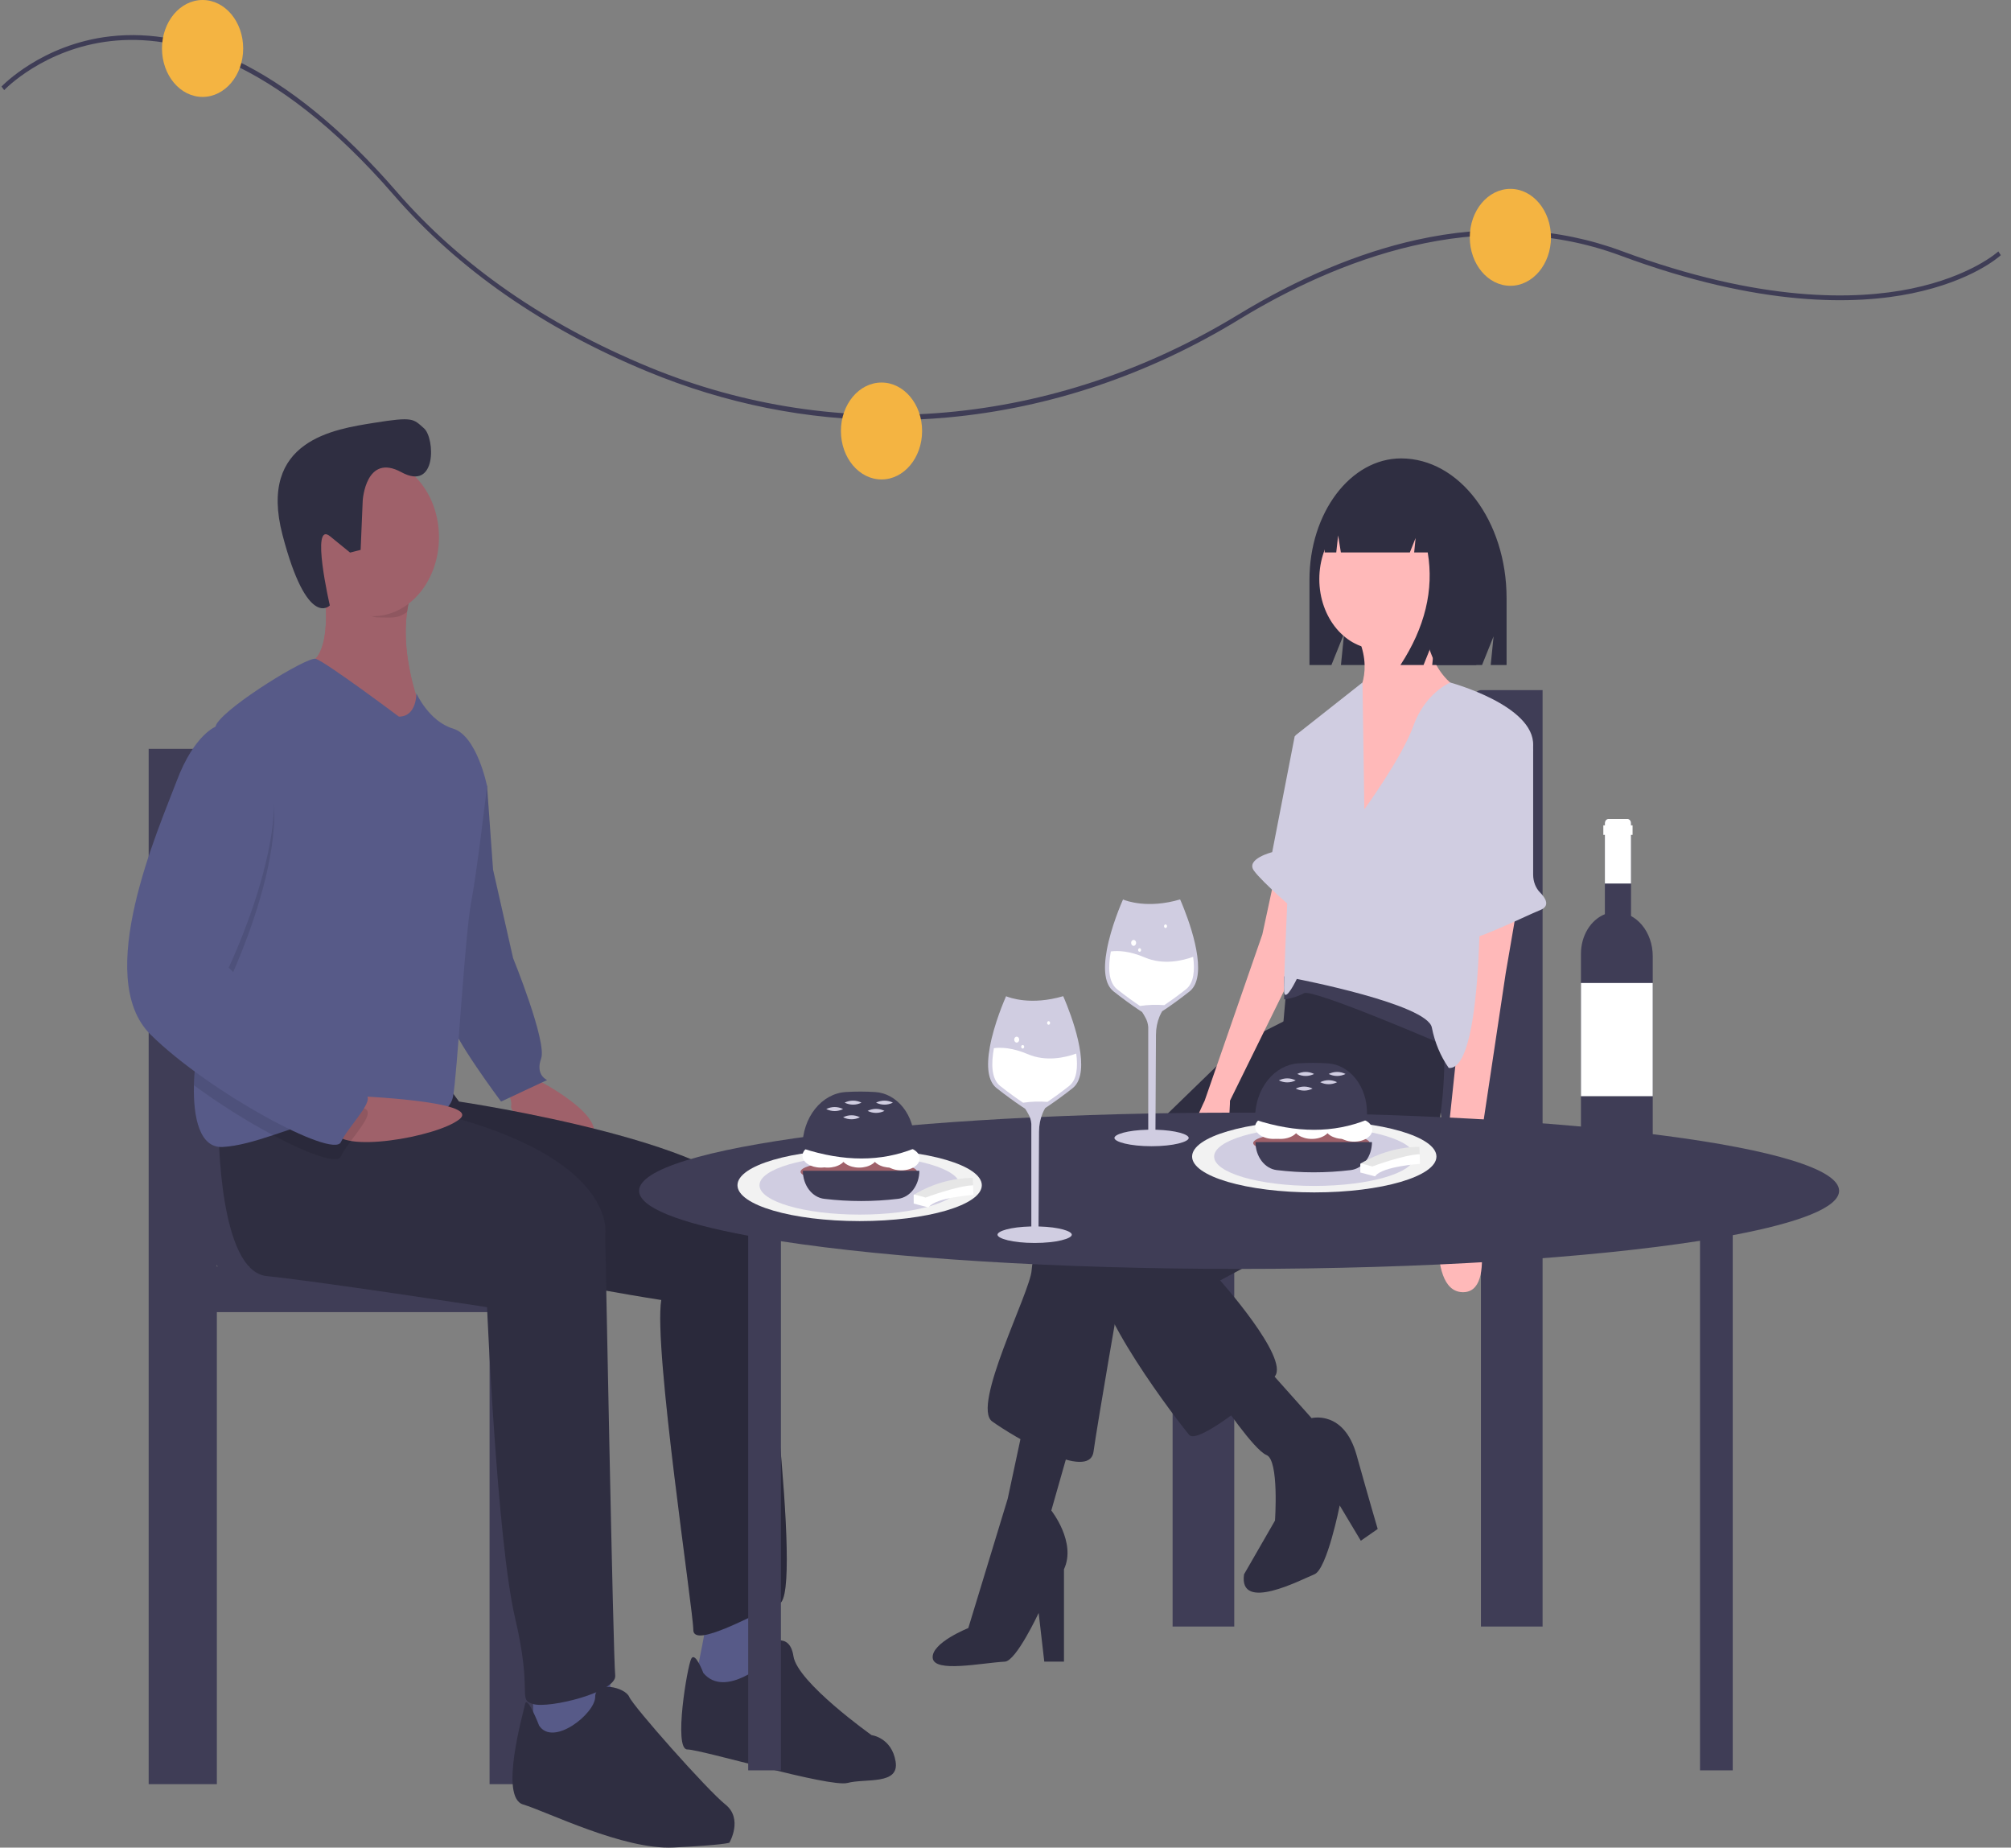 <svg width="172" height="158" viewBox="0 0 172 158" fill="none" xmlns="http://www.w3.org/2000/svg">
<rect x="0" y="0" width="172" height="158" fill="#808080" stroke="none"/>
<g clip-path="url(#clip0_703_489)">
<path d="M76.087 35.926C69.049 35.933 62.059 34.532 55.408 31.783C46.492 28.103 39.188 23.028 33.698 16.698C23.314 4.723 14.801 2.919 9.488 3.513C3.738 4.157 0.391 7.671 0.358 7.707L0.129 7.402C0.163 7.366 3.579 3.772 9.434 3.108C12.868 2.72 16.459 3.397 20.107 5.122C24.657 7.273 29.309 11.068 33.936 16.404C39.389 22.692 46.651 27.736 55.52 31.396C71.801 38.115 90.151 36.489 105.863 26.933C111.066 23.769 116.208 21.61 121.146 20.515C127.373 19.133 133.279 19.454 138.7 21.467C150.613 25.891 158.751 25.656 163.479 24.681C168.581 23.628 170.896 21.522 170.918 21.501L171.129 21.823C171.033 21.912 168.723 24.014 163.537 25.084C158.771 26.067 150.576 26.305 138.598 21.857C126.47 17.354 114.187 22.33 106.019 27.297C98.253 32.045 89.772 34.901 81.072 35.698C79.404 35.85 77.743 35.926 76.087 35.926Z" fill="#3F3D56"/>
<path d="M75.396 41.001C77.313 41.001 78.867 39.145 78.867 36.857C78.867 34.568 77.313 32.713 75.396 32.713C73.478 32.713 71.924 34.568 71.924 36.857C71.924 39.145 73.478 41.001 75.396 41.001Z" fill="#F4B442"/>
<path d="M129.182 24.44C131.1 24.44 132.654 22.585 132.654 20.296C132.654 18.008 131.1 16.152 129.182 16.152C127.265 16.152 125.71 18.008 125.71 20.296C125.71 22.585 127.265 24.44 129.182 24.44Z" fill="#F4B442"/>
<path d="M17.327 8.288C19.244 8.288 20.799 6.433 20.799 4.144C20.799 1.855 19.244 0 17.327 0C15.409 0 13.855 1.855 13.855 4.144C13.855 6.433 15.409 8.288 17.327 8.288Z" fill="#F4B442"/>
<path d="M100.292 99.056V139.095H105.566V102.581H126.663V139.095H131.937V59.018H126.663C124.915 59.018 122.233 69.882 122.233 80.799C122.233 89.028 123.038 96.081 124.183 99.056H100.292ZM126.663 99.056H126.612C126.629 99.011 126.646 98.964 126.663 98.917V99.056Z" fill="#3F3D56"/>
<path d="M119.837 39.201C115.508 39.201 111.998 43.85 111.998 49.585V56.871H113.875L114.962 54.171L114.691 56.871H126.758L127.746 54.417L127.499 56.871H128.857V51.15C128.857 44.551 124.819 39.201 119.837 39.201Z" fill="#2F2E41"/>
<path d="M110.855 86.803L106.042 89.244L89.317 105.473C88.702 106.375 88.325 107.475 88.234 108.633C88.114 110.5 83.06 120.266 84.865 121.559C86.67 122.851 93.168 126.729 93.528 124.144C93.889 121.559 95.815 110.5 95.815 110.5L111.938 93.266L110.855 86.803Z" fill="#2F2E41"/>
<path d="M91.964 121.99L89.918 129.172C89.918 129.172 92.084 131.9 91.001 134.198V142.097H89.317L88.836 137.932C88.836 137.932 86.917 142.045 85.948 142.097C83.916 142.208 79.893 143.07 79.773 141.778C79.653 140.485 82.819 139.225 82.819 139.225L86.188 128.166L87.632 121.416L91.964 121.99Z" fill="#2F2E41"/>
<path d="M123.369 84.937C123.369 84.937 124.452 97.575 121.323 99.873C118.195 102.171 104.357 109.496 104.357 109.496C104.357 109.496 110.253 116.102 109.05 117.682C107.847 119.262 102.432 123.571 101.71 122.709C100.988 121.847 92.927 111.507 93.889 108.203C94.852 104.9 108.208 94.129 108.208 94.129L109.772 87.378L110.253 81.921L115.307 78.043L123.369 84.937Z" fill="#2F2E41"/>
<path d="M117.856 55.512C120.627 55.512 122.873 52.831 122.873 49.524C122.873 46.218 120.627 43.537 117.856 43.537C115.086 43.537 112.84 46.218 112.84 49.524C112.84 52.831 115.086 55.512 117.856 55.512Z" fill="#FFB9B9"/>
<path d="M121.744 51.977C121.744 51.977 121.504 57.434 125.234 59.158C128.964 60.881 115.969 72.083 115.969 72.083V59.588C115.969 59.588 117.653 57.434 115.969 54.131L121.744 51.977Z" fill="#FFB9B9"/>
<path d="M129.746 77.611L128.784 83.213L125.896 102.458C125.896 102.458 128.302 110.644 125.054 110.5C121.805 110.357 123.369 101.596 123.369 101.596L125.054 85.654V79.478L129.746 77.611Z" fill="#FFB9B9"/>
<path d="M109.05 74.883L107.968 79.909L103.034 94.128C103.034 94.128 99.665 100.878 102.433 100.735C105.2 100.591 105.2 94.128 105.2 94.128L110.855 82.638V76.175L109.05 74.883Z" fill="#FFB9B9"/>
<path d="M108.208 116.82L112.179 121.273C112.179 121.273 114.946 120.554 116.029 124.432C117.112 128.31 117.834 130.752 117.834 130.752L116.39 131.757L114.585 128.741C114.585 128.741 113.502 134.198 112.419 134.629C111.336 135.06 105.922 137.933 106.403 134.629L109.05 130.033C109.05 130.033 109.411 124.863 108.328 124.432C107.245 124.001 104.357 119.693 104.357 119.693L108.208 116.82Z" fill="#2F2E41"/>
<path d="M123.56 89.389C123.56 89.389 112.249 84.506 111.527 84.937C110.99 85.221 110.418 85.398 109.833 85.462L109.843 83.501C109.843 83.501 113.573 81.921 115.618 82.927C117.664 83.932 123.921 88.384 123.921 88.384L123.56 89.389Z" fill="#3F3D56"/>
<path d="M116.691 69.21C116.691 69.21 119.94 64.757 120.902 62.029C121.511 60.374 122.629 59.062 124.025 58.363C124.025 58.363 131.25 60.305 131.13 63.752C131.01 67.199 126.558 72.513 126.558 72.513C126.558 72.513 127.159 91.615 123.911 91.327C123.21 90.329 122.715 89.148 122.467 87.88C122.106 85.87 110.916 83.715 110.916 83.715C110.916 83.715 109.953 85.726 109.833 84.864C109.712 84.003 110.795 62.89 110.795 62.89L116.533 58.363L116.691 69.21Z" fill="#D0CDE1"/>
<path d="M130.203 62.365L130.284 62.419C130.541 62.591 130.755 62.842 130.904 63.146C131.053 63.449 131.131 63.795 131.131 64.147L131.13 74.805C131.131 75.095 131.185 75.381 131.287 75.644C131.39 75.906 131.539 76.139 131.725 76.326C132.189 76.796 132.618 77.474 131.731 77.827C130.288 78.402 124.632 81.274 124.512 80.269C124.392 79.263 124.151 78.114 124.512 78.114C124.795 78.114 126.478 67.816 127.831 63.412C127.914 63.143 128.045 62.898 128.214 62.694C128.384 62.491 128.589 62.334 128.814 62.234C129.04 62.135 129.281 62.095 129.521 62.117C129.76 62.14 129.993 62.224 130.203 62.365Z" fill="#D0CDE1"/>
<path d="M112.419 62.389L110.735 62.963L108.81 72.873C108.81 72.873 106.524 73.448 107.245 74.453C107.967 75.458 110.976 78.043 110.976 78.043L112.419 62.389Z" fill="#D0CDE1"/>
<path d="M122.065 42.062C121.688 41.457 121.199 40.964 120.637 40.622C120.074 40.279 119.453 40.096 118.822 40.086H118.668C115.7 40.086 113.295 43.291 113.295 47.244L114.289 47.244L114.45 45.785L114.685 47.244H120.582L121.076 46.01L120.953 47.244H122.113C122.654 50.453 121.876 53.662 119.779 56.871H121.755L122.744 54.403L122.497 56.871H126.264L127.005 51.194C127.005 46.942 124.935 43.337 122.065 42.062Z" fill="#2F2E41"/>
<path d="M21.29 108.308C22.556 105.019 23.446 97.221 23.446 88.123C23.446 76.052 20.48 64.039 18.547 64.039H12.716V152.577H18.547V112.206H41.873V152.577H47.705V108.308H21.29ZM18.547 108.155C18.566 108.207 18.585 108.259 18.604 108.308H18.547V108.155Z" fill="#3F3D56"/>
<path d="M45.596 92.154C45.596 92.154 52.619 95.63 50.392 97.675C48.166 99.719 43.541 95.221 43.712 94.608C43.883 93.994 43.027 92.563 43.027 92.563L45.596 92.154Z" fill="#9F616A"/>
<path d="M39.43 64.758L41.657 67.211L42.17 74.367L43.883 81.932C43.883 81.932 46.795 89.088 46.282 90.52C45.768 91.951 46.795 92.36 46.795 92.36L42.856 94.2C42.856 94.2 38.573 88.475 38.573 87.248C38.573 86.022 39.43 64.758 39.43 64.758Z" fill="#575A88"/>
<path opacity="0.1" d="M39.43 64.758L41.657 67.211L42.17 74.367L43.883 81.932C43.883 81.932 46.795 89.088 46.282 90.52C45.768 91.951 46.795 92.36 46.795 92.36L42.856 94.2C42.856 94.2 38.573 88.475 38.573 87.248C38.573 86.022 39.43 64.758 39.43 64.758Z" fill="black"/>
<path d="M60.499 138.364C60.499 138.364 59.642 143.066 59.471 143.475C59.3 143.884 62.726 145.315 62.726 145.315L66.837 141.839C66.837 141.839 65.124 137.341 65.124 136.523L60.499 138.364Z" fill="#575A88"/>
<path d="M38.059 92.564L39.258 94.2C39.258 94.2 64.096 97.88 64.61 103.605C65.124 109.33 68.721 136.319 66.665 137.136C64.61 137.954 59.3 141.021 59.3 139.385C59.3 137.75 55.874 115.259 56.559 111.17C56.559 111.17 26.925 106.672 26.24 101.561C25.555 96.449 26.925 94.2 26.925 94.2L38.059 92.564Z" fill="#2F2E41"/>
<path opacity="0.1" d="M38.059 92.564L39.258 94.2C39.258 94.2 64.096 97.88 64.61 103.605C65.124 109.33 68.721 136.319 66.665 137.136C64.61 137.954 59.3 141.021 59.3 139.385C59.3 137.75 55.874 115.259 56.559 111.17C56.559 111.17 26.925 106.672 26.24 101.561C25.555 96.449 26.925 94.2 26.925 94.2L38.059 92.564Z" fill="black"/>
<path d="M60.156 143.065C60.156 143.065 59.471 141.225 59.128 141.838C58.786 142.451 57.587 149.607 58.786 149.607C59.985 149.607 70.948 152.879 72.489 152.47C74.031 152.061 76.943 152.674 76.6 150.63C76.258 148.585 74.545 148.381 74.545 148.381C74.545 148.381 68.207 143.883 67.864 141.634C67.522 139.385 65.638 140.611 65.638 140.611V142.042C65.638 142.042 62.04 145.314 60.156 143.065Z" fill="#2F2E41"/>
<path d="M27.61 49.218C27.61 49.218 28.809 56.17 26.24 56.783C23.671 57.397 29.495 61.486 29.495 61.486L33.263 63.939L36.004 60.668C36.004 60.668 33.52 54.636 35.404 50.138C37.288 45.64 27.61 49.218 27.61 49.218Z" fill="#9F616A"/>
<path d="M36.004 60.668L33.263 63.939L29.495 61.486C29.495 61.486 23.671 57.397 26.24 56.783C27.893 56.389 27.985 53.371 27.843 51.269C27.797 50.581 27.719 49.896 27.61 49.218C27.61 49.218 37.288 45.64 35.404 50.138C35.118 50.833 34.919 51.574 34.815 52.338C34.238 56.38 36.004 60.668 36.004 60.668Z" fill="#9F616A"/>
<path d="M45.596 144.293V148.995H52.105L52.619 147.155L51.934 142.248L45.596 144.293Z" fill="#575A88"/>
<path d="M18.703 96.653C18.703 96.653 18.703 108.716 22.814 109.125C26.925 109.534 41.657 111.783 41.657 111.783C41.657 111.783 42.513 131.82 44.055 138.362C45.596 144.905 44.226 145.314 45.596 145.723C46.967 146.132 52.791 144.7 52.619 143.269C52.448 141.838 51.763 105.649 51.763 105.649C51.763 105.649 53.305 97.879 32.749 94.199L18.703 96.653Z" fill="#2F2E41"/>
<path d="M46.11 147.564C46.11 147.564 45.082 144.906 44.911 145.724C44.739 146.542 42.684 153.698 44.739 154.311C46.795 154.924 53.304 158.196 57.587 157.991C61.869 157.787 62.383 157.582 62.383 157.582C62.383 157.582 63.582 155.538 62.04 154.311C60.498 153.084 54.161 145.928 53.818 145.11C53.475 144.293 50.906 143.679 50.906 145.11C50.906 146.542 47.309 149.404 46.11 147.564Z" fill="#2F2E41"/>
<path opacity="0.1" d="M35.404 50.138C35.118 50.833 34.919 51.574 34.815 52.338C33.962 52.954 33.392 52.796 32.321 52.796C30.733 52.796 30.092 50.373 29.066 49.116C28.986 47.949 27.61 49.218 27.61 49.218C27.61 49.218 37.288 45.64 35.404 50.138Z" fill="black"/>
<path d="M31.892 52.695C35.014 52.695 37.545 49.675 37.545 45.948C37.545 42.222 35.014 39.201 31.892 39.201C28.771 39.201 26.24 42.222 26.24 45.948C26.24 49.675 28.771 52.695 31.892 52.695Z" fill="#9F616A"/>
<path d="M41.656 67.212C41.656 67.212 40.8 74.573 40.286 77.231C39.772 79.888 39.087 92.156 38.744 93.792C38.401 95.427 36.346 95.836 32.235 95.223C31.977 95.184 31.717 95.161 31.457 95.153C28.925 95.057 26.029 96.188 23.348 97.075C21.806 97.586 20.335 98.016 19.045 98.085C17.093 98.192 16.52 95.607 16.587 92.81C16.651 90.207 17.269 87.417 17.846 86.431C18.886 84.656 17.863 68.723 18.247 63.468V63.466C18.305 62.665 18.396 62.113 18.531 61.896C19.559 60.261 26.24 56.171 26.988 56.337C27.735 56.502 34.119 61.283 34.119 61.283C35.661 61.283 35.611 59.287 35.611 59.287C35.611 59.287 36.688 61.692 38.744 62.305C40.8 62.918 41.656 67.212 41.656 67.212Z" fill="#575A88"/>
<path d="M30.206 93.719C30.206 93.719 41.24 94.138 39.307 95.703C37.374 97.268 28.809 98.699 28.638 96.654C28.467 94.61 30.206 93.719 30.206 93.719Z" fill="#9F616A"/>
<path opacity="0.1" d="M31.457 95.152C31.493 95.937 29.724 97.706 29.152 98.902C28.835 99.564 26.382 98.691 23.348 97.074C21.02 95.827 18.762 94.402 16.587 92.809C16.651 90.206 17.269 87.415 17.846 86.43C18.886 84.655 17.863 68.722 18.247 63.467V63.465C18.339 63.41 18.434 63.363 18.532 63.326H20.587C27.61 67.211 19.559 83.977 19.559 83.977C19.559 83.977 30.18 94.404 31.207 94.813C31.275 94.828 31.336 94.87 31.381 94.931C31.427 94.993 31.453 95.07 31.457 95.152Z" fill="black"/>
<path d="M20.587 62.1H18.532C18.532 62.1 16.647 62.713 15.106 66.802C13.564 70.891 7.911 83.568 12.879 88.475C17.846 93.382 28.466 99.107 29.152 97.675C29.837 96.244 32.235 93.995 31.207 93.586C30.18 93.177 19.559 82.75 19.559 82.75C19.559 82.75 27.61 65.984 20.587 62.1Z" fill="#575A88"/>
<path d="M31.023 42.808C31.023 42.808 31.271 38.709 34.331 40.381C37.392 42.052 37.192 37.445 36.267 36.631C35.342 35.817 35.372 35.616 31.989 36.16C28.607 36.705 22.04 37.628 24.163 45.746C26.287 53.863 28.21 51.775 28.21 51.775C28.21 51.775 26.522 44.47 28.232 45.862L29.942 47.254L30.845 47.025L31.023 42.808Z" fill="#2F2E41"/>
<path d="M157.298 101.831C157.298 98.14 134.322 95.148 105.98 95.148C77.638 95.148 54.663 98.14 54.663 101.831C54.663 103.261 58.116 104.586 63.993 105.673V151.39H66.792V106.144C76.206 107.593 90.267 108.513 105.98 108.513C121.823 108.513 135.988 107.578 145.401 106.108V151.39H148.2V105.629C153.935 104.551 157.298 103.242 157.298 101.831Z" fill="#3F3D56"/>
<path d="M112.409 101.97C118.18 101.97 122.858 100.597 122.858 98.903C122.858 97.209 118.18 95.836 112.409 95.836C106.638 95.836 101.96 97.209 101.96 98.903C101.96 100.597 106.638 101.97 112.409 101.97Z" fill="#F2F2F2"/>
<path d="M112.409 101.416C117.139 101.416 120.974 100.291 120.974 98.903C120.974 97.514 117.139 96.389 112.409 96.389C107.679 96.389 103.844 97.514 103.844 98.903C103.844 100.291 107.679 101.416 112.409 101.416Z" fill="#D0CDE1"/>
<path d="M73.525 104.423C79.296 104.423 83.974 103.05 83.974 101.356C83.974 99.662 79.296 98.289 73.525 98.289C67.754 98.289 63.076 99.662 63.076 101.356C63.076 103.05 67.754 104.423 73.525 104.423Z" fill="#F2F2F2"/>
<path d="M73.525 103.869C78.255 103.869 82.09 102.744 82.09 101.356C82.09 99.967 78.255 98.842 73.525 98.842C68.795 98.842 64.96 99.967 64.96 101.356C64.96 102.744 68.795 103.869 73.525 103.869Z" fill="#D0CDE1"/>
<path d="M112.166 98.686C114.917 98.686 117.147 98.266 117.147 97.747C117.147 97.229 114.917 96.809 112.166 96.809C109.415 96.809 107.185 97.229 107.185 97.747C107.185 98.266 109.415 98.686 112.166 98.686Z" fill="#9F616A"/>
<path d="M109.512 97.395C110.38 97.395 111.085 96.94 111.085 96.378C111.085 95.817 110.38 95.361 109.512 95.361C108.643 95.361 107.938 95.817 107.938 96.378C107.938 96.94 108.643 97.395 109.512 97.395Z" fill="white"/>
<path d="M108.922 97.395C109.79 97.395 110.495 96.94 110.495 96.378C110.495 95.817 109.79 95.361 108.922 95.361C108.053 95.361 107.349 95.817 107.349 96.378C107.349 96.94 108.053 97.395 108.922 97.395Z" fill="white"/>
<path d="M115.804 97.63C116.672 97.63 117.377 97.174 117.377 96.613C117.377 96.051 116.672 95.596 115.804 95.596C114.935 95.596 114.23 96.051 114.23 96.613C114.23 97.174 114.935 97.63 115.804 97.63Z" fill="white"/>
<path d="M112.199 97.395C113.067 97.395 113.772 96.94 113.772 96.378C113.772 95.817 113.067 95.361 112.199 95.361C111.33 95.361 110.625 95.817 110.625 96.378C110.625 96.94 111.33 97.395 112.199 97.395Z" fill="white"/>
<path d="M114.886 97.395C115.755 97.395 116.459 96.94 116.459 96.378C116.459 95.817 115.755 95.361 114.886 95.361C114.017 95.361 113.313 95.817 113.313 96.378C113.313 96.94 114.017 97.395 114.886 97.395Z" fill="white"/>
<path d="M116.918 95.753C114.075 96.904 110.885 96.904 107.349 95.753V95.594C107.348 94.397 107.733 93.245 108.424 92.377C109.115 91.51 110.059 90.992 111.06 90.932C111.904 90.881 112.748 90.882 113.591 90.935C114.492 90.998 115.339 91.47 115.958 92.255C116.577 93.04 116.92 94.077 116.918 95.155V95.753Z" fill="#3F3D56"/>
<path d="M115.522 100.062C113.421 100.316 111.304 100.316 109.203 100.062C108.705 100.004 108.242 99.727 107.906 99.284C107.569 98.842 107.382 98.266 107.381 97.668H117.344C117.343 98.266 117.156 98.842 116.82 99.284C116.483 99.727 116.021 100.004 115.522 100.062Z" fill="#3F3D56"/>
<path d="M110.822 92.389C110.594 92.502 110.349 92.561 110.101 92.561C109.854 92.561 109.609 92.502 109.38 92.389C109.609 92.275 109.854 92.217 110.101 92.217C110.349 92.217 110.594 92.275 110.822 92.389Z" fill="#D0CDE1"/>
<path d="M112.264 93.092C112.036 93.206 111.791 93.264 111.543 93.264C111.296 93.264 111.051 93.206 110.822 93.092C111.051 92.978 111.296 92.92 111.543 92.92C111.791 92.92 112.036 92.978 112.264 93.092Z" fill="#D0CDE1"/>
<path d="M112.395 91.84C112.167 91.954 111.922 92.012 111.674 92.012C111.427 92.012 111.182 91.954 110.953 91.84C111.182 91.727 111.427 91.668 111.674 91.668C111.922 91.668 112.167 91.727 112.395 91.84Z" fill="#D0CDE1"/>
<path d="M115.083 91.84C114.854 91.954 114.609 92.012 114.362 92.012C114.114 92.012 113.869 91.954 113.641 91.84C113.869 91.727 114.114 91.668 114.362 91.668C114.609 91.668 114.854 91.727 115.083 91.84Z" fill="#D0CDE1"/>
<path d="M114.361 92.545C114.133 92.659 113.888 92.717 113.64 92.717C113.393 92.717 113.148 92.659 112.919 92.545C113.148 92.431 113.393 92.373 113.64 92.373C113.888 92.373 114.133 92.431 114.361 92.545Z" fill="#D0CDE1"/>
<path d="M73.454 101.139C76.205 101.139 78.435 100.719 78.435 100.201C78.435 99.682 76.205 99.262 73.454 99.262C70.702 99.262 68.472 99.682 68.472 100.201C68.472 100.719 70.702 101.139 73.454 101.139Z" fill="#9F616A"/>
<path d="M70.799 99.849C71.667 99.849 72.372 99.393 72.372 98.832C72.372 98.27 71.667 97.814 70.799 97.814C69.93 97.814 69.226 98.27 69.226 98.832C69.226 99.393 69.93 99.849 70.799 99.849Z" fill="white"/>
<path d="M70.209 99.849C71.078 99.849 71.782 99.393 71.782 98.832C71.782 98.27 71.078 97.814 70.209 97.814C69.34 97.814 68.636 98.27 68.636 98.832C68.636 99.393 69.34 99.849 70.209 99.849Z" fill="white"/>
<path d="M77.091 100.083C77.96 100.083 78.664 99.628 78.664 99.066C78.664 98.504 77.96 98.049 77.091 98.049C76.222 98.049 75.518 98.504 75.518 99.066C75.518 99.628 76.222 100.083 77.091 100.083Z" fill="white"/>
<path d="M73.486 99.849C74.355 99.849 75.059 99.393 75.059 98.832C75.059 98.27 74.355 97.814 73.486 97.814C72.617 97.814 71.913 98.27 71.913 98.832C71.913 99.393 72.617 99.849 73.486 99.849Z" fill="white"/>
<path d="M76.174 99.849C77.042 99.849 77.747 99.393 77.747 98.832C77.747 98.27 77.042 97.814 76.174 97.814C75.305 97.814 74.601 98.27 74.601 98.832C74.601 99.393 75.305 99.849 76.174 99.849Z" fill="white"/>
<path d="M78.205 98.206C75.362 99.357 72.172 99.357 68.636 98.206V98.047C68.635 96.85 69.02 95.698 69.711 94.831C70.402 93.963 71.346 93.445 72.348 93.385C73.191 93.334 74.035 93.335 74.878 93.389C75.78 93.451 76.626 93.923 77.245 94.708C77.864 95.493 78.207 96.53 78.205 97.608V98.206Z" fill="#3F3D56"/>
<path d="M76.81 102.518C74.709 102.771 72.592 102.771 70.491 102.518C69.992 102.459 69.53 102.182 69.193 101.739C68.857 101.297 68.67 100.721 68.669 100.123H78.632C78.631 100.721 78.444 101.297 78.107 101.739C77.771 102.182 77.308 102.459 76.81 102.518Z" fill="#3F3D56"/>
<path d="M72.11 94.842C71.882 94.956 71.636 95.014 71.389 95.014C71.141 95.014 70.896 94.956 70.668 94.842C70.896 94.728 71.141 94.67 71.389 94.67C71.636 94.67 71.882 94.728 72.11 94.842Z" fill="#D0CDE1"/>
<path d="M73.552 95.545C73.323 95.659 73.078 95.717 72.831 95.717C72.583 95.717 72.338 95.659 72.11 95.545C72.338 95.431 72.583 95.373 72.831 95.373C73.078 95.373 73.323 95.431 73.552 95.545Z" fill="#D0CDE1"/>
<path d="M73.683 94.293C73.454 94.407 73.209 94.465 72.962 94.465C72.714 94.465 72.469 94.407 72.241 94.293C72.469 94.18 72.714 94.121 72.962 94.121C73.209 94.121 73.454 94.18 73.683 94.293Z" fill="#D0CDE1"/>
<path d="M76.37 94.293C76.142 94.407 75.897 94.465 75.649 94.465C75.402 94.465 75.157 94.407 74.928 94.293C75.157 94.18 75.402 94.121 75.649 94.121C75.897 94.121 76.142 94.18 76.37 94.293Z" fill="#D0CDE1"/>
<path d="M75.649 94.998C75.421 95.112 75.175 95.17 74.928 95.17C74.68 95.17 74.436 95.112 74.207 94.998C74.436 94.885 74.68 94.826 74.928 94.826C75.175 94.826 75.421 94.885 75.649 94.998Z" fill="#D0CDE1"/>
<path d="M121.398 98.072L121.422 98.706L121.453 99.527C121.453 99.527 118.292 99.74 117.655 100.543C117.641 100.561 117.627 100.579 117.615 100.599L116.349 100.268L116.346 99.524C116.346 99.524 116.363 99.512 116.397 99.49C116.405 99.486 116.415 99.479 116.424 99.473C117.973 98.568 119.673 98.089 121.398 98.072Z" fill="white"/>
<path opacity="0.1" d="M121.398 98.072L121.422 98.706C120.02 98.757 117.368 99.754 117.368 99.754L116.397 99.49C117.953 98.573 119.663 98.088 121.398 98.072Z" fill="black"/>
<path opacity="0.1" d="M116.424 99.473L117.368 99.754L117.655 100.543C117.641 100.56 117.627 100.579 117.615 100.598L116.349 100.268L116.346 99.523C116.346 99.523 116.363 99.512 116.397 99.49C116.405 99.485 116.415 99.479 116.424 99.473Z" fill="white"/>
<path d="M83.199 100.729L83.223 101.362L83.254 102.183C83.254 102.183 80.094 102.396 79.457 103.2C79.442 103.217 79.428 103.235 79.416 103.255L78.15 102.924L78.147 102.18C78.147 102.18 78.164 102.168 78.198 102.147C78.206 102.142 78.216 102.136 78.226 102.13C79.775 101.224 81.475 100.745 83.199 100.729Z" fill="white"/>
<path opacity="0.1" d="M83.199 100.729L83.223 101.362C81.822 101.414 79.169 102.411 79.169 102.411L78.198 102.147C79.754 101.229 81.464 100.744 83.199 100.729Z" fill="black"/>
<path opacity="0.1" d="M78.226 102.131L79.169 102.412L79.457 103.201C79.442 103.218 79.428 103.237 79.416 103.257L78.15 102.926L78.147 102.181C78.147 102.181 78.164 102.17 78.198 102.148C78.206 102.143 78.216 102.137 78.226 102.131Z" fill="white"/>
<path d="M140.434 79.102C140.164 78.781 139.848 78.52 139.501 78.333V70.388C139.501 70.295 139.47 70.206 139.415 70.14C139.359 70.074 139.284 70.037 139.206 70.037H137.559C137.481 70.037 137.406 70.074 137.351 70.14C137.295 70.206 137.264 70.295 137.264 70.388V78.18C136.669 78.416 136.151 78.87 135.783 79.477C135.416 80.084 135.218 80.814 135.218 81.563V98.605C135.218 98.811 135.252 99.014 135.317 99.203C135.383 99.392 135.479 99.565 135.601 99.71C135.722 99.855 135.867 99.97 136.025 100.048C136.184 100.127 136.354 100.167 136.526 100.167H140.056C140.401 100.167 140.732 100.003 140.976 99.712C141.221 99.42 141.358 99.025 141.358 98.613V81.764C141.358 81.27 141.277 80.78 141.118 80.323C140.96 79.866 140.727 79.451 140.434 79.102Z" fill="#3F3D56"/>
<path d="M141.358 84.061H135.218V93.742H141.358V84.061Z" fill="white"/>
<path d="M139.633 70.58H139.501V70.388C139.501 70.295 139.47 70.206 139.415 70.14C139.359 70.074 139.285 70.037 139.206 70.037H137.559C137.481 70.037 137.406 70.074 137.351 70.14C137.295 70.206 137.264 70.295 137.264 70.388V70.58H137.132V71.394H137.264V75.556H139.501V71.394H139.633V70.58Z" fill="white"/>
<path d="M91.27 85.997C91.108 85.583 90.98 85.29 90.935 85.189C88.179 86.001 86.34 85.315 86.05 85.194C85.908 85.514 85.023 87.557 84.665 89.516C84.341 91.283 84.529 92.467 85.222 93.037L85.243 93.054L85.248 93.058C86.013 93.66 86.743 94.193 87.417 94.642C87.508 94.702 87.594 94.758 87.674 94.81L87.683 94.816L87.689 94.825C87.781 94.964 87.868 95.109 87.947 95.26C88.096 95.508 88.186 95.8 88.209 96.105V104.881L88.162 104.882C86.404 104.925 85.316 105.281 85.316 105.586C85.316 105.92 86.621 106.293 88.493 106.293C90.366 106.293 91.671 105.92 91.671 105.586C91.671 105.285 90.601 104.931 88.873 104.884L88.826 104.882L88.869 96.764C88.87 96.215 88.977 95.673 89.182 95.18C89.217 95.098 89.254 95.017 89.294 94.941C89.325 94.88 89.358 94.821 89.392 94.765L89.399 94.754L89.408 94.748C89.495 94.692 89.587 94.63 89.684 94.565L89.695 94.557C90.333 94.127 91.021 93.623 91.739 93.058C92.38 92.553 92.604 91.533 92.403 90.027C92.211 88.59 91.681 87.042 91.27 85.997Z" fill="#D0CDE1"/>
<path d="M91.435 92.874C90.682 93.466 90.06 93.911 89.585 94.231H89.585C88.891 94.174 88.195 94.198 87.505 94.3C87.017 93.976 86.36 93.51 85.551 92.874C85.543 92.868 85.536 92.862 85.528 92.855V92.855C84.786 92.245 84.768 90.955 85.009 89.636C85.623 89.555 86.602 89.591 87.917 90.151C89.475 90.815 91.105 90.44 92.05 90.098C92.205 91.262 92.111 92.342 91.435 92.874Z" fill="white"/>
<path d="M86.958 89.159C87.076 89.159 87.171 89.045 87.171 88.905C87.171 88.764 87.076 88.65 86.958 88.65C86.841 88.65 86.745 88.764 86.745 88.905C86.745 89.045 86.841 89.159 86.958 89.159Z" fill="white"/>
<path d="M86.361 91.499C86.479 91.499 86.574 91.385 86.574 91.245C86.574 91.104 86.479 90.99 86.361 90.99C86.243 90.99 86.148 91.104 86.148 91.245C86.148 91.385 86.243 91.499 86.361 91.499Z" fill="white"/>
<path d="M87.47 89.669C87.54 89.669 87.598 89.6 87.598 89.516C87.598 89.432 87.54 89.363 87.47 89.363C87.399 89.363 87.342 89.432 87.342 89.516C87.342 89.6 87.399 89.669 87.47 89.669Z" fill="white"/>
<path d="M87.981 92.569C88.052 92.569 88.109 92.501 88.109 92.416C88.109 92.332 88.052 92.264 87.981 92.264C87.911 92.264 87.853 92.332 87.853 92.416C87.853 92.501 87.911 92.569 87.981 92.569Z" fill="white"/>
<path d="M87.086 92.721C87.157 92.721 87.214 92.653 87.214 92.569C87.214 92.484 87.157 92.416 87.086 92.416C87.015 92.416 86.958 92.484 86.958 92.569C86.958 92.653 87.015 92.721 87.086 92.721Z" fill="white"/>
<path d="M89.687 87.632C89.758 87.632 89.815 87.563 89.815 87.479C89.815 87.394 89.758 87.326 89.687 87.326C89.616 87.326 89.559 87.394 89.559 87.479C89.559 87.563 89.616 87.632 89.687 87.632Z" fill="white"/>
<path d="M101.27 77.724C101.108 77.31 100.98 77.017 100.935 76.916C98.179 77.728 96.34 77.042 96.05 76.921C95.908 77.24 95.023 79.283 94.665 81.242C94.341 83.009 94.529 84.194 95.222 84.763L95.243 84.781L95.248 84.784C96.013 85.386 96.743 85.919 97.417 86.368C97.508 86.429 97.594 86.485 97.674 86.537L97.683 86.542L97.689 86.552C97.781 86.691 97.868 86.836 97.947 86.986C98.096 87.235 98.186 87.527 98.209 87.831V96.608L98.162 96.609C96.404 96.651 95.316 97.007 95.316 97.312C95.316 97.647 96.621 98.02 98.493 98.02C100.366 98.02 101.67 97.647 101.67 97.312C101.67 97.012 100.601 96.658 98.873 96.61L98.826 96.609L98.869 88.491C98.87 87.941 98.977 87.399 99.182 86.907C99.217 86.824 99.254 86.744 99.294 86.668C99.325 86.607 99.358 86.547 99.392 86.491L99.399 86.481L99.408 86.475C99.495 86.418 99.587 86.357 99.684 86.291L99.695 86.284C100.333 85.854 101.021 85.349 101.739 84.784C102.38 84.28 102.604 83.26 102.403 81.753C102.211 80.317 101.681 78.769 101.27 77.724Z" fill="#D0CDE1"/>
<path d="M101.435 84.6C100.682 85.193 100.06 85.637 99.585 85.957H99.585C98.891 85.901 98.195 85.924 97.505 86.027C97.017 85.702 96.36 85.237 95.551 84.6C95.543 84.594 95.536 84.588 95.528 84.582V84.581C94.786 83.972 94.768 82.682 95.009 81.363C95.623 81.281 96.602 81.317 97.917 81.878C99.475 82.542 101.105 82.166 102.05 81.825C102.205 82.989 102.111 84.069 101.435 84.6Z" fill="white"/>
<path d="M96.958 80.886C97.076 80.886 97.171 80.772 97.171 80.631C97.171 80.491 97.076 80.377 96.958 80.377C96.841 80.377 96.745 80.491 96.745 80.631C96.745 80.772 96.841 80.886 96.958 80.886Z" fill="white"/>
<path d="M96.361 83.226C96.479 83.226 96.574 83.112 96.574 82.971C96.574 82.831 96.479 82.717 96.361 82.717C96.243 82.717 96.148 82.831 96.148 82.971C96.148 83.112 96.243 83.226 96.361 83.226Z" fill="white"/>
<path d="M97.47 81.393C97.54 81.393 97.598 81.325 97.598 81.241C97.598 81.156 97.54 81.088 97.47 81.088C97.399 81.088 97.342 81.156 97.342 81.241C97.342 81.325 97.399 81.393 97.47 81.393Z" fill="white"/>
<path d="M97.981 84.296C98.052 84.296 98.109 84.227 98.109 84.143C98.109 84.059 98.052 83.99 97.981 83.99C97.911 83.99 97.853 84.059 97.853 84.143C97.853 84.227 97.911 84.296 97.981 84.296Z" fill="white"/>
<path d="M97.086 84.448C97.157 84.448 97.214 84.38 97.214 84.295C97.214 84.211 97.157 84.143 97.086 84.143C97.015 84.143 96.958 84.211 96.958 84.295C96.958 84.38 97.015 84.448 97.086 84.448Z" fill="white"/>
<path d="M99.687 79.358C99.758 79.358 99.815 79.29 99.815 79.205C99.815 79.121 99.758 79.053 99.687 79.053C99.616 79.053 99.559 79.121 99.559 79.205C99.559 79.29 99.616 79.358 99.687 79.358Z" fill="white"/>
</g>
<defs>
<clipPath id="clip0_703_489">
<rect width="171" height="158" fill="white" transform="translate(0.129)"/>
</clipPath>
</defs>
</svg>
